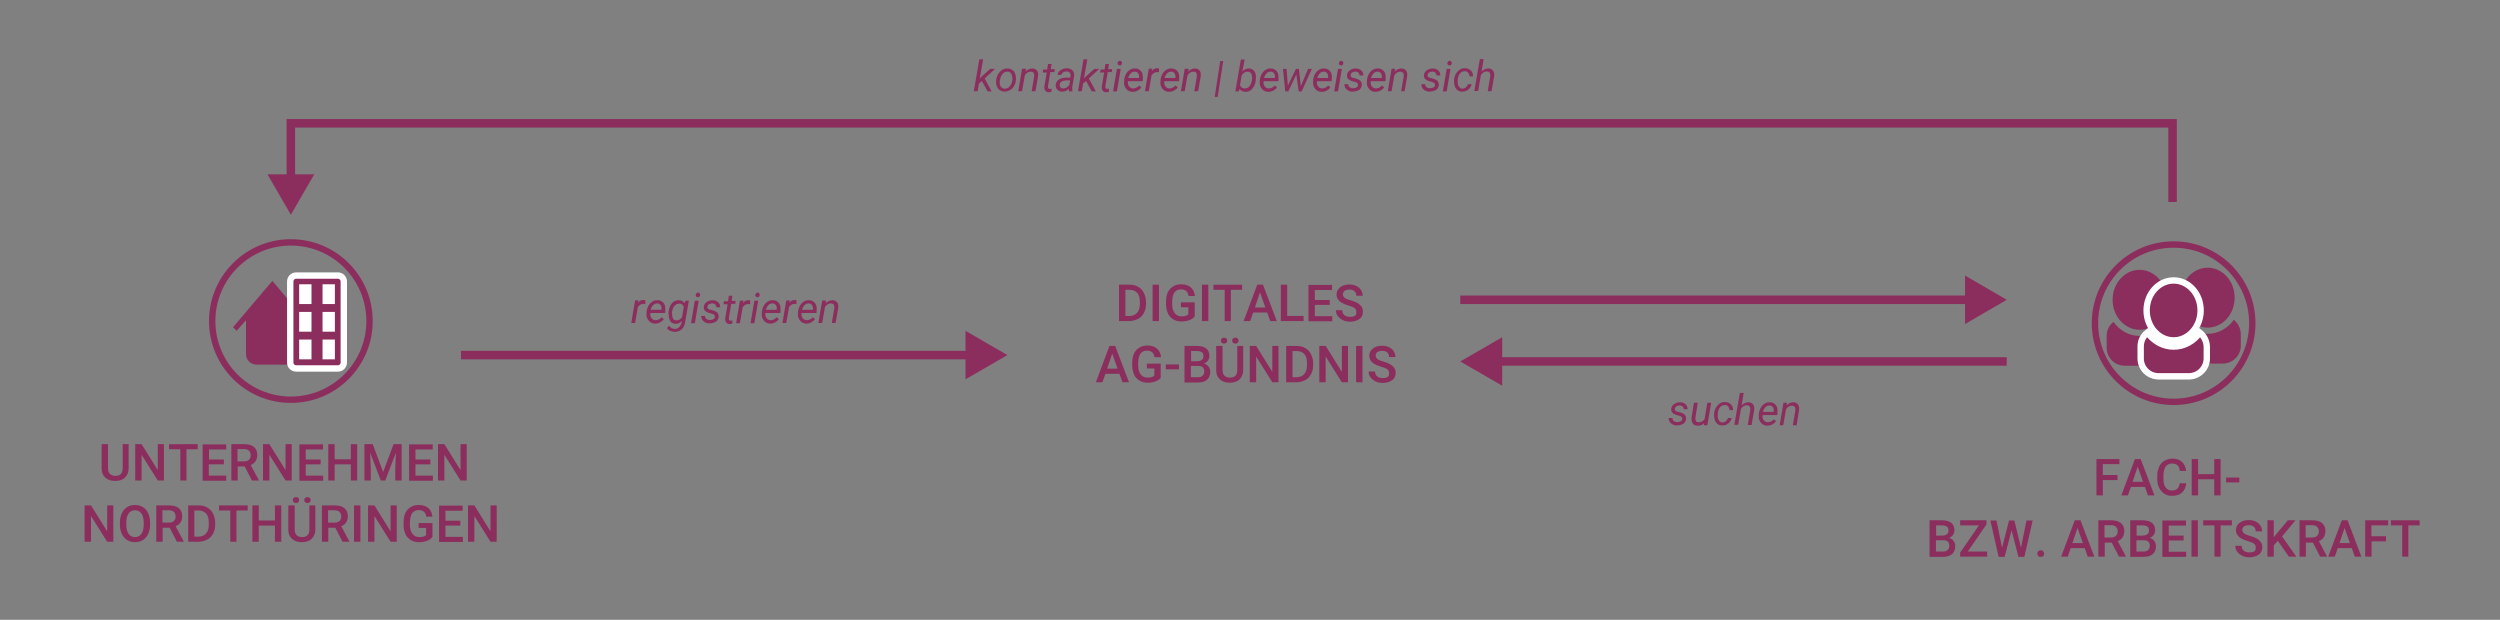 <?xml version="1.0" encoding="utf-8"?>
<!-- Generator: Adobe Illustrator 23.0.6, SVG Export Plug-In . SVG Version: 6.00 Build 0)  -->
<svg version="1.1" xmlns="http://www.w3.org/2000/svg" xmlns:xlink="http://www.w3.org/1999/xlink" x="0px" y="0px"
	 viewBox="0 0 1175.8 291.5" style="enable-background:new 0 0 1175.8 291.5;" xml:space="preserve">
<rect x="0" y="0" width="1175.8" height="291.5" fill="#808080" stroke="none"/>
<style type="text/css">
	.st0{fill:#8B2E5D;}
	.st1{fill:none;stroke:#8B2E5D;stroke-width:3;stroke-miterlimit:10;}
	.st2{clip-path:url(#SVGID_2_);}
	.st3{clip-path:url(#SVGID_4_);fill:#8B2E5D;}
	.st4{clip-path:url(#SVGID_6_);}
	.st5{clip-path:url(#SVGID_8_);fill:#8B2E5D;}
	.st6{clip-path:url(#SVGID_10_);}
	.st7{clip-path:url(#SVGID_12_);fill:#8B2E5D;stroke:#FFFFFF;stroke-width:8;stroke-miterlimit:10;}
	.st8{clip-path:url(#SVGID_16_);}
	.st9{clip-path:url(#SVGID_18_);fill:#8B2E5D;}
	.st10{fill:#8B2E5D;stroke:#FFFFFF;stroke-width:3;stroke-miterlimit:10;}
	.st11{fill:#FFFFFF;}
	.st12{fill:none;stroke:#8B2E5D;stroke-width:4;stroke-miterlimit:10;}
</style>
<g id="Ebene_1">
	<g>
		<path class="st0" d="M60.5,208.9v11.4c0,1.8-0.6,3.2-1.7,4.3s-2.7,1.6-4.6,1.6c-2,0-3.5-0.5-4.7-1.6s-1.7-2.5-1.7-4.3v-11.4h3
			v11.4c0,1.1,0.3,2,0.9,2.6s1.4,0.9,2.6,0.9c2.3,0,3.4-1.2,3.4-3.6v-11.3H60.5z"/>
		<path class="st0" d="M77.2,226h-3l-7.6-12.1V226h-3v-17.1h3l7.6,12.2v-12.2h2.9V226z"/>
		<path class="st0" d="M93,211.3h-5.3V226h-2.9v-14.7h-5.3v-2.4H93V211.3z"/>
		<path class="st0" d="M105.2,218.4h-7v5.3h8.2v2.4H95.3v-17.1h11.1v2.4h-8.1v4.7h7V218.4z"/>
		<path class="st0" d="M115.1,219.4h-3.3v6.6h-3v-17.1h6c2,0,3.5,0.4,4.6,1.3s1.6,2.2,1.6,3.8c0,1.1-0.3,2.1-0.8,2.9
			s-1.3,1.4-2.3,1.8l3.8,7.1v0.2h-3.2L115.1,219.4z M111.8,217h3c1,0,1.8-0.3,2.3-0.8s0.8-1.2,0.8-2.1c0-0.9-0.3-1.6-0.8-2.1
			s-1.3-0.8-2.3-0.8h-3.1V217z"/>
		<path class="st0" d="M137.3,226h-3l-7.6-12.1V226h-3v-17.1h3l7.6,12.2v-12.2h2.9V226z"/>
		<path class="st0" d="M150.8,218.4h-7v5.3h8.2v2.4h-11.2v-17.1h11.1v2.4h-8.1v4.7h7V218.4z"/>
		<path class="st0" d="M168,226h-3v-7.6h-7.6v7.6h-3v-17.1h3v7.1h7.6v-7.1h3V226z"/>
		<path class="st0" d="M175.3,208.9l4.9,13.1l4.9-13.1h3.8V226h-3v-5.6l0.3-7.5l-5,13.1h-2.1l-5-13.1l0.3,7.5v5.6h-3v-17.1H175.3z"
			/>
		<path class="st0" d="M202.4,218.4h-7v5.3h8.2v2.4h-11.2v-17.1h11.1v2.4h-8.1v4.7h7V218.4z"/>
		<path class="st0" d="M219.6,226h-3l-7.6-12.1V226h-3v-17.1h3l7.6,12.2v-12.2h2.9V226z"/>
		<path class="st0" d="M53.4,254.8h-3l-7.6-12.1v12.1h-3v-17.1h3l7.6,12.2v-12.2h2.9V254.8z"/>
		<path class="st0" d="M70.6,246.7c0,1.7-0.3,3.1-0.9,4.4s-1.4,2.2-2.5,2.9s-2.3,1-3.7,1c-1.4,0-2.6-0.3-3.7-1s-1.9-1.6-2.5-2.9
			s-0.9-2.7-0.9-4.3v-1c0-1.7,0.3-3.1,0.9-4.4s1.4-2.2,2.5-2.9s2.3-1,3.7-1c1.4,0,2.6,0.3,3.7,1s1.9,1.6,2.5,2.9s0.9,2.7,0.9,4.4
			V246.7z M67.6,245.8c0-1.9-0.4-3.3-1.1-4.3s-1.7-1.5-3-1.5c-1.3,0-2.3,0.5-3,1.5s-1.1,2.4-1.1,4.3v1c0,1.9,0.4,3.3,1.1,4.3
			s1.7,1.5,3,1.5c1.3,0,2.3-0.5,3-1.5s1.1-2.5,1.1-4.4V245.8z"/>
		<path class="st0" d="M79.8,248.2h-3.3v6.6h-3v-17.1h6c2,0,3.5,0.4,4.6,1.3s1.6,2.2,1.6,3.8c0,1.1-0.3,2.1-0.8,2.9
			s-1.3,1.4-2.3,1.8l3.8,7.1v0.2h-3.2L79.8,248.2z M76.5,245.8h3c1,0,1.8-0.3,2.3-0.8s0.8-1.2,0.8-2.1c0-0.9-0.3-1.6-0.8-2.1
			s-1.3-0.8-2.3-0.8h-3.1V245.8z"/>
		<path class="st0" d="M88.5,254.8v-17.1h5c1.5,0,2.8,0.3,4,1s2.1,1.6,2.7,2.9s1,2.6,1,4.2v0.9c0,1.6-0.3,3-1,4.3s-1.6,2.2-2.8,2.8
			s-2.6,1-4.1,1H88.5z M91.4,240.1v12.3h1.9c1.6,0,2.7-0.5,3.6-1.5s1.3-2.4,1.3-4.2v-0.9c0-1.9-0.4-3.3-1.2-4.2s-2-1.5-3.5-1.5H91.4
			z"/>
		<path class="st0" d="M116.5,240.1h-5.3v14.7h-2.9v-14.7H103v-2.4h13.5V240.1z"/>
		<path class="st0" d="M132.3,254.8h-3v-7.6h-7.6v7.6h-3v-17.1h3v7.1h7.6v-7.1h3V254.8z"/>
		<path class="st0" d="M148.3,237.7v11.4c0,1.8-0.6,3.2-1.7,4.3s-2.7,1.6-4.6,1.6c-2,0-3.5-0.5-4.7-1.6s-1.7-2.5-1.7-4.3v-11.4h3
			v11.4c0,1.1,0.3,2,0.9,2.6s1.4,0.9,2.6,0.9c2.3,0,3.4-1.2,3.4-3.6v-11.3H148.3z M137.7,235.2c0-0.4,0.1-0.7,0.4-1s0.6-0.4,1.1-0.4
			s0.8,0.1,1.1,0.4s0.4,0.6,0.4,1s-0.1,0.7-0.4,1s-0.6,0.4-1.1,0.4s-0.8-0.1-1.1-0.4S137.7,235.5,137.7,235.2z M143.1,235.2
			c0-0.4,0.1-0.7,0.4-1s0.6-0.4,1.1-0.4s0.8,0.1,1.1,0.4s0.4,0.6,0.4,1s-0.1,0.7-0.4,1s-0.6,0.4-1.1,0.4s-0.8-0.1-1.1-0.4
			S143.1,235.6,143.1,235.2z"/>
		<path class="st0" d="M157.7,248.2h-3.3v6.6h-3v-17.1h6c2,0,3.5,0.4,4.6,1.3s1.6,2.2,1.6,3.8c0,1.1-0.3,2.1-0.8,2.9
			s-1.3,1.4-2.3,1.8l3.8,7.1v0.2h-3.2L157.7,248.2z M154.4,245.8h3c1,0,1.8-0.3,2.3-0.8s0.8-1.2,0.8-2.1c0-0.9-0.3-1.6-0.8-2.1
			s-1.3-0.8-2.3-0.8h-3.1V245.8z"/>
		<path class="st0" d="M169.5,254.8h-3v-17.1h3V254.8z"/>
		<path class="st0" d="M186.7,254.8h-3l-7.6-12.1v12.1h-3v-17.1h3l7.6,12.2v-12.2h2.9V254.8z"/>
		<path class="st0" d="M203.3,252.6c-0.6,0.8-1.5,1.4-2.6,1.8s-2.3,0.6-3.7,0.6c-1.4,0-2.7-0.3-3.8-1s-2-1.6-2.5-2.8
			s-0.9-2.6-0.9-4.2v-1.3c0-2.6,0.6-4.6,1.9-6s3-2.2,5.2-2.2c1.9,0,3.4,0.5,4.5,1.4s1.8,2.3,2,4.1h-2.9c-0.3-2.1-1.5-3.1-3.6-3.1
			c-1.3,0-2.3,0.5-3,1.4s-1,2.4-1.1,4.2v1.3c0,1.8,0.4,3.3,1.2,4.3c0.8,1,1.9,1.5,3.2,1.5c1.5,0,2.6-0.3,3.2-1v-3.3h-3.5V246h6.5
			V252.6z"/>
		<path class="st0" d="M216.5,247.2h-7v5.3h8.2v2.4h-11.2v-17.1h11.1v2.4h-8.1v4.7h7V247.2z"/>
		<path class="st0" d="M233.7,254.8h-3l-7.6-12.1v12.1h-3v-17.1h3l7.6,12.2v-12.2h2.9V254.8z"/>
	</g>
	<g>
		<g>
			<circle class="st1" cx="1022.3" cy="152" r="37"/>
		</g>
		<g>
			<defs>
				<path id="SVGID_1_" d="M1018.6,151.4c-2.8,4-7.3,6.6-12.3,6.6s-9.4-2.6-12.3-6.6c-2,1.5-3.2,3.9-3.2,6.6v5.6
					c0,4.7,3.8,8.4,8.5,8.4h14.1c4.7,0,8.5-3.8,8.5-8.4v-5.6C1021.8,155.3,1020.5,152.9,1018.6,151.4z M1006.3,155.1
					c7,0,12.7-6.3,12.7-14.1s-5.7-14.1-12.7-14.1s-12.7,6.3-12.7,14.1S999.3,155.1,1006.3,155.1z"/>
			</defs>
			<clipPath id="SVGID_2_">
				<use xlink:href="#SVGID_1_"  style="overflow:visible;"/>
			</clipPath>
			<g class="st2">
				<defs>
					<rect id="SVGID_3_" x="283.8" y="-1630" width="1442" height="5682"/>
				</defs>
				<clipPath id="SVGID_4_">
					<use xlink:href="#SVGID_3_"  style="overflow:visible;"/>
				</clipPath>
				<rect x="985.8" y="122" class="st3" width="41" height="55"/>
			</g>
		</g>
		<g>
			<defs>
				<path id="SVGID_5_" d="M1050.6,150.4c-2.8,4-7.3,6.6-12.3,6.6s-9.4-2.6-12.3-6.6c-2,1.5-3.2,3.9-3.2,6.6v5.6
					c0,4.7,3.8,8.4,8.5,8.4h14.1c4.7,0,8.5-3.8,8.5-8.4v-5.6C1053.8,154.3,1052.5,151.9,1050.6,150.4z M1038.3,154.1
					c7,0,12.7-6.3,12.7-14.1s-5.7-14.1-12.7-14.1c-7,0-12.7,6.3-12.7,14.1S1031.3,154.1,1038.3,154.1z"/>
			</defs>
			<clipPath id="SVGID_6_">
				<use xlink:href="#SVGID_5_"  style="overflow:visible;"/>
			</clipPath>
			<g class="st4">
				<defs>
					<rect id="SVGID_7_" x="315.8" y="-1631" width="1442" height="5682"/>
				</defs>
				<clipPath id="SVGID_8_">
					<use xlink:href="#SVGID_7_"  style="overflow:visible;"/>
				</clipPath>
				<rect x="1017.8" y="121" class="st5" width="41" height="55"/>
			</g>
		</g>
		<g>
			<defs>
				<path id="SVGID_9_" d="M1034.6,156.4c-2.8,4-7.3,6.6-12.3,6.6c-5,0-9.4-2.6-12.3-6.6c-2,1.5-3.2,3.9-3.2,6.6v5.6
					c0,4.7,3.8,8.4,8.5,8.4h14.1c4.7,0,8.5-3.8,8.5-8.4v-5.6C1037.8,160.3,1036.5,157.9,1034.6,156.4z M1022.3,160.1
					c7,0,12.7-6.3,12.7-14.1s-5.7-14.1-12.7-14.1s-12.7,6.3-12.7,14.1S1015.3,160.1,1022.3,160.1z"/>
			</defs>
			<clipPath id="SVGID_10_">
				<use xlink:href="#SVGID_9_"  style="overflow:visible;"/>
			</clipPath>
			<g class="st6">
				<defs>
					<rect id="SVGID_11_" x="299.8" y="-1625" width="1442" height="5682"/>
				</defs>
				<clipPath id="SVGID_12_">
					<use xlink:href="#SVGID_11_"  style="overflow:visible;"/>
				</clipPath>
				<rect x="1001.8" y="127" class="st7" width="41" height="55"/>
				<use xlink:href="#SVGID_11_"  style="overflow:visible;fill:none;stroke:#FFFFFF;stroke-miterlimit:10;"/>
			</g>
			
				<use xlink:href="#SVGID_9_"  style="overflow:visible;fill-rule:evenodd;clip-rule:evenodd;fill:none;stroke:#FFFFFF;stroke-width:3;stroke-miterlimit:10;"/>
		</g>
	</g>
	<g>
		<path class="st0" d="M995.9,225.8H989v7.2h-3v-17.1h10.8v2.4H989v5.1h6.9V225.8z"/>
		<path class="st0" d="M1008.8,229h-6.6l-1.4,4h-3.1l6.4-17.1h2.7l6.5,17.1h-3.1L1008.8,229z M1003,226.6h4.9l-2.5-7.1L1003,226.6z"
			/>
		<path class="st0" d="M1028.2,227.4c-0.2,1.8-0.8,3.2-2,4.3s-2.7,1.5-4.7,1.5c-1.4,0-2.6-0.3-3.6-1s-1.8-1.6-2.4-2.7
			s-0.9-2.6-0.9-4.1v-1.6c0-1.6,0.3-3,0.9-4.3s1.4-2.2,2.5-2.8s2.3-1,3.7-1c1.9,0,3.4,0.5,4.5,1.5s1.8,2.5,2,4.3h-3
			c-0.1-1.2-0.5-2.1-1.1-2.7c-0.6-0.5-1.4-0.8-2.5-0.8c-1.3,0-2.3,0.5-3,1.4s-1,2.3-1.1,4.1v1.5c0,1.8,0.3,3.3,1,4.2
			s1.6,1.5,2.9,1.5c1.2,0,2-0.3,2.6-0.8c0.6-0.5,1-1.4,1.1-2.6H1028.2z"/>
		<path class="st0" d="M1044.4,233h-3v-7.6h-7.6v7.6h-3v-17.1h3v7.1h7.6v-7.1h3V233z"/>
		<path class="st0" d="M1053.2,226.9h-6.2v-2.3h6.2V226.9z"/>
		<path class="st0" d="M907.5,261.8v-17.1h5.8c1.9,0,3.4,0.4,4.4,1.2s1.5,1.9,1.5,3.5c0,0.8-0.2,1.5-0.6,2.1s-1,1.1-1.9,1.5
			c0.9,0.3,1.6,0.7,2.1,1.4s0.8,1.5,0.8,2.5c0,1.6-0.5,2.8-1.5,3.7s-2.5,1.3-4.4,1.3H907.5z M910.5,251.9h2.9c0.9,0,1.6-0.2,2.2-0.6
			s0.8-1,0.8-1.8c0-0.8-0.2-1.5-0.7-1.8s-1.2-0.6-2.2-0.6h-2.9V251.9z M910.5,254.1v5.3h3.3c0.9,0,1.7-0.2,2.2-0.7s0.8-1.1,0.8-1.9
			c0-1.8-0.9-2.7-2.7-2.7H910.5z"/>
		<path class="st0" d="M925.5,259.4h9.1v2.4h-12.7v-1.9l8.8-12.8h-8.8v-2.4h12.4v1.9L925.5,259.4z"/>
		<path class="st0" d="M950.5,257.6l2.6-12.8h2.9l-3.9,17.1h-2.8l-3.2-12.5l-3.3,12.5h-2.8l-3.9-17.1h2.9l2.6,12.8l3.3-12.8h2.5
			L950.5,257.6z"/>
		<path class="st0" d="M959.8,258.8c0.5,0,0.9,0.2,1.2,0.5s0.4,0.7,0.4,1.1c0,0.4-0.1,0.8-0.4,1.1s-0.7,0.4-1.2,0.4
			c-0.5,0-0.9-0.1-1.2-0.4s-0.4-0.7-0.4-1.1s0.1-0.8,0.4-1.1S959.2,258.8,959.8,258.8z"/>
		<path class="st0" d="M980.5,257.8h-6.6l-1.4,4h-3.1l6.4-17.1h2.7l6.5,17.1h-3.1L980.5,257.8z M974.7,255.4h4.9l-2.5-7.1
			L974.7,255.4z"/>
		<path class="st0" d="M993.2,255.2h-3.3v6.6h-3v-17.1h6c2,0,3.5,0.4,4.6,1.3s1.6,2.2,1.6,3.8c0,1.1-0.3,2.1-0.8,2.9
			s-1.3,1.4-2.3,1.8l3.8,7.1v0.2h-3.2L993.2,255.2z M989.9,252.8h3c1,0,1.8-0.3,2.3-0.8s0.8-1.2,0.8-2.1c0-0.9-0.3-1.6-0.8-2.1
			s-1.3-0.8-2.3-0.8h-3.1V252.8z"/>
		<path class="st0" d="M1001.9,261.8v-17.1h5.8c1.9,0,3.4,0.4,4.4,1.2s1.5,1.9,1.5,3.5c0,0.8-0.2,1.5-0.6,2.1s-1,1.1-1.9,1.5
			c0.9,0.3,1.6,0.7,2.1,1.4s0.8,1.5,0.8,2.5c0,1.6-0.5,2.8-1.5,3.7s-2.5,1.3-4.4,1.3H1001.9z M1004.8,251.9h2.9
			c0.9,0,1.6-0.2,2.2-0.6s0.8-1,0.8-1.8c0-0.8-0.2-1.5-0.7-1.8s-1.2-0.6-2.2-0.6h-2.9V251.9z M1004.8,254.1v5.3h3.3
			c0.9,0,1.7-0.2,2.2-0.7s0.8-1.1,0.8-1.9c0-1.8-0.9-2.7-2.7-2.7H1004.8z"/>
		<path class="st0" d="M1027,254.2h-7v5.3h8.2v2.4H1017v-17.1h11.1v2.4h-8.1v4.7h7V254.2z"/>
		<path class="st0" d="M1033.7,261.8h-3v-17.1h3V261.8z"/>
		<path class="st0" d="M1049.7,247.1h-5.3v14.7h-2.9v-14.7h-5.3v-2.4h13.5V247.1z"/>
		<path class="st0" d="M1060.9,257.4c0-0.8-0.3-1.3-0.8-1.7s-1.5-0.8-2.9-1.2s-2.5-0.9-3.3-1.4c-1.6-1-2.3-2.3-2.3-3.8
			c0-1.4,0.6-2.5,1.7-3.4s2.6-1.3,4.4-1.3c1.2,0,2.2,0.2,3.2,0.7s1.7,1.1,2.2,1.9s0.8,1.7,0.8,2.7h-3c0-0.9-0.3-1.6-0.8-2.1
			s-1.4-0.8-2.4-0.8c-1,0-1.7,0.2-2.3,0.6s-0.8,1-0.8,1.7c0,0.6,0.3,1.1,0.9,1.6s1.5,0.8,2.9,1.2s2.4,0.8,3.2,1.3s1.4,1.1,1.8,1.7
			s0.6,1.4,0.6,2.3c0,1.4-0.5,2.6-1.6,3.4s-2.6,1.3-4.4,1.3c-1.2,0-2.4-0.2-3.4-0.7s-1.8-1.1-2.4-1.9s-0.9-1.7-0.9-2.8h3
			c0,1,0.3,1.7,1,2.3s1.6,0.8,2.8,0.8c1,0,1.8-0.2,2.3-0.6S1060.9,258.1,1060.9,257.4z"/>
		<path class="st0" d="M1071.3,254.4l-1.9,2.1v5.3h-3v-17.1h3v8l1.6-2l5-6h3.6l-6.3,7.6l6.7,9.5h-3.5L1071.3,254.4z"/>
		<path class="st0" d="M1087.8,255.2h-3.3v6.6h-3v-17.1h6c2,0,3.5,0.4,4.6,1.3s1.6,2.2,1.6,3.8c0,1.1-0.3,2.1-0.8,2.9
			s-1.3,1.4-2.3,1.8l3.8,7.1v0.2h-3.2L1087.8,255.2z M1084.5,252.8h3c1,0,1.8-0.3,2.3-0.8s0.8-1.2,0.8-2.1c0-0.9-0.3-1.6-0.8-2.1
			s-1.3-0.8-2.3-0.8h-3.1V252.8z"/>
		<path class="st0" d="M1106.1,257.8h-6.6l-1.4,4h-3.1l6.4-17.1h2.7l6.5,17.1h-3.1L1106.1,257.8z M1100.3,255.4h4.9l-2.5-7.1
			L1100.3,255.4z"/>
		<path class="st0" d="M1122.3,254.6h-6.9v7.2h-3v-17.1h10.8v2.4h-7.9v5.1h6.9V254.6z"/>
		<path class="st0" d="M1138,247.1h-5.3v14.7h-2.9v-14.7h-5.3v-2.4h13.5V247.1z"/>
	</g>
	<g>
		<path class="st0" d="M526.3,151v-17.1h5c1.5,0,2.8,0.3,4,1s2.1,1.6,2.7,2.9s1,2.6,1,4.2v0.9c0,1.6-0.3,3-1,4.3s-1.6,2.2-2.8,2.8
			s-2.6,1-4.1,1H526.3z M529.3,136.3v12.3h1.9c1.6,0,2.7-0.5,3.6-1.5s1.3-2.4,1.3-4.2V142c0-1.9-0.4-3.3-1.2-4.2s-2-1.5-3.5-1.5
			H529.3z"/>
		<path class="st0" d="M545.1,151h-3v-17.1h3V151z"/>
		<path class="st0" d="M561.9,148.8c-0.6,0.8-1.5,1.4-2.6,1.8s-2.3,0.6-3.7,0.6c-1.4,0-2.7-0.3-3.8-1s-2-1.6-2.5-2.8
			s-0.9-2.6-0.9-4.2v-1.3c0-2.6,0.6-4.6,1.9-6s3-2.2,5.2-2.2c1.9,0,3.4,0.5,4.5,1.4s1.8,2.3,2,4.1H559c-0.3-2.1-1.5-3.1-3.6-3.1
			c-1.3,0-2.3,0.5-3,1.4s-1,2.4-1.1,4.2v1.3c0,1.8,0.4,3.3,1.2,4.3c0.8,1,1.9,1.5,3.2,1.5c1.5,0,2.6-0.3,3.2-1v-3.3h-3.5v-2.3h6.5
			V148.8z"/>
		<path class="st0" d="M568.3,151h-3v-17.1h3V151z"/>
		<path class="st0" d="M584.2,136.3h-5.3V151H576v-14.7h-5.3v-2.4h13.5V136.3z"/>
		<path class="st0" d="M596,147h-6.6l-1.4,4h-3.1l6.4-17.1h2.7l6.5,17.1h-3.1L596,147z M590.2,144.6h4.9l-2.5-7.1L590.2,144.6z"/>
		<path class="st0" d="M605.4,148.6h7.7v2.4h-10.7v-17.1h3V148.6z"/>
		<path class="st0" d="M625.4,143.4h-7v5.3h8.2v2.4h-11.2v-17.1h11.1v2.4h-8.1v4.7h7V143.4z"/>
		<path class="st0" d="M637.9,146.6c0-0.8-0.3-1.3-0.8-1.7s-1.5-0.8-2.9-1.2s-2.5-0.9-3.3-1.4c-1.6-1-2.3-2.3-2.3-3.8
			c0-1.4,0.6-2.5,1.7-3.4s2.6-1.3,4.4-1.3c1.2,0,2.2,0.2,3.2,0.7s1.7,1.1,2.2,1.9s0.8,1.7,0.8,2.7h-3c0-0.9-0.3-1.6-0.8-2.1
			s-1.4-0.8-2.4-0.8c-1,0-1.7,0.2-2.3,0.6s-0.8,1-0.8,1.7c0,0.6,0.3,1.1,0.9,1.6s1.5,0.8,2.9,1.2s2.4,0.8,3.2,1.3s1.4,1.1,1.8,1.7
			s0.6,1.4,0.6,2.3c0,1.4-0.5,2.6-1.6,3.4s-2.6,1.3-4.4,1.3c-1.2,0-2.4-0.2-3.4-0.7s-1.8-1.1-2.4-1.9s-0.9-1.7-0.9-2.8h3
			c0,1,0.3,1.7,1,2.3s1.6,0.8,2.8,0.8c1,0,1.8-0.2,2.3-0.6S637.9,147.3,637.9,146.6z"/>
		<path class="st0" d="M526.5,175.8h-6.6l-1.4,4h-3.1l6.4-17.1h2.7l6.5,17.1h-3.1L526.5,175.8z M520.7,173.4h4.9l-2.5-7.1
			L520.7,173.4z"/>
		<path class="st0" d="M546,177.6c-0.6,0.8-1.5,1.4-2.6,1.8s-2.3,0.6-3.7,0.6c-1.4,0-2.7-0.3-3.8-1s-2-1.6-2.5-2.8s-0.9-2.6-0.9-4.2
			v-1.3c0-2.6,0.6-4.6,1.9-6s3-2.2,5.2-2.2c1.9,0,3.4,0.5,4.5,1.4s1.8,2.3,2,4.1H543c-0.3-2.1-1.5-3.1-3.6-3.1c-1.3,0-2.3,0.5-3,1.4
			s-1,2.4-1.1,4.2v1.3c0,1.8,0.4,3.3,1.2,4.3c0.8,1,1.9,1.5,3.2,1.5c1.5,0,2.6-0.3,3.2-1v-3.3h-3.5V171h6.5V177.6z"/>
		<path class="st0" d="M554.5,173.7h-6.2v-2.3h6.2V173.7z"/>
		<path class="st0" d="M557.1,179.8v-17.1h5.8c1.9,0,3.4,0.4,4.4,1.2s1.5,1.9,1.5,3.5c0,0.8-0.2,1.5-0.6,2.1s-1,1.1-1.9,1.5
			c0.9,0.3,1.6,0.7,2.1,1.4s0.8,1.5,0.8,2.5c0,1.6-0.5,2.8-1.5,3.7s-2.5,1.3-4.4,1.3H557.1z M560.1,169.9h2.9c0.9,0,1.6-0.2,2.2-0.6
			s0.8-1,0.8-1.8c0-0.8-0.2-1.5-0.7-1.8s-1.2-0.6-2.2-0.6h-2.9V169.9z M560.1,172.1v5.3h3.3c0.9,0,1.7-0.2,2.2-0.7s0.8-1.1,0.8-1.9
			c0-1.8-0.9-2.7-2.7-2.7H560.1z"/>
		<path class="st0" d="M584.7,162.7v11.4c0,1.8-0.6,3.2-1.7,4.3s-2.7,1.6-4.6,1.6c-2,0-3.5-0.5-4.7-1.6s-1.7-2.5-1.7-4.3v-11.4h3
			v11.4c0,1.1,0.3,2,0.9,2.6s1.4,0.9,2.6,0.9c2.3,0,3.4-1.2,3.4-3.6v-11.3H584.7z M574.2,160.2c0-0.4,0.1-0.7,0.4-1s0.6-0.4,1.1-0.4
			s0.8,0.1,1.1,0.4s0.4,0.6,0.4,1s-0.1,0.7-0.4,1s-0.6,0.4-1.1,0.4s-0.8-0.1-1.1-0.4S574.2,160.5,574.2,160.2z M579.5,160.2
			c0-0.4,0.1-0.7,0.4-1s0.6-0.4,1.1-0.4s0.8,0.1,1.1,0.4s0.4,0.6,0.4,1s-0.1,0.7-0.4,1s-0.6,0.4-1.1,0.4s-0.8-0.1-1.1-0.4
			S579.5,160.6,579.5,160.2z"/>
		<path class="st0" d="M601.4,179.8h-3l-7.6-12.1v12.1h-3v-17.1h3l7.6,12.2v-12.2h2.9V179.8z"/>
		<path class="st0" d="M604.9,179.8v-17.1h5c1.5,0,2.8,0.3,4,1s2.1,1.6,2.7,2.9s1,2.6,1,4.2v0.9c0,1.6-0.3,3-1,4.3s-1.6,2.2-2.8,2.8
			s-2.6,1-4.1,1H604.9z M607.9,165.1v12.3h1.9c1.6,0,2.7-0.5,3.6-1.5s1.3-2.4,1.3-4.2v-0.9c0-1.9-0.4-3.3-1.2-4.2s-2-1.5-3.5-1.5
			H607.9z"/>
		<path class="st0" d="M634.1,179.8h-3l-7.6-12.1v12.1h-3v-17.1h3l7.6,12.2v-12.2h2.9V179.8z"/>
		<path class="st0" d="M640.8,179.8h-3v-17.1h3V179.8z"/>
		<path class="st0" d="M653.3,175.4c0-0.8-0.3-1.3-0.8-1.7s-1.5-0.8-2.9-1.2s-2.5-0.9-3.3-1.4c-1.6-1-2.3-2.3-2.3-3.8
			c0-1.4,0.6-2.5,1.7-3.4s2.6-1.3,4.4-1.3c1.2,0,2.2,0.2,3.2,0.7s1.7,1.1,2.2,1.9s0.8,1.7,0.8,2.7h-3c0-0.9-0.3-1.6-0.8-2.1
			s-1.4-0.8-2.4-0.8c-1,0-1.7,0.2-2.3,0.6s-0.8,1-0.8,1.7c0,0.6,0.3,1.1,0.9,1.6s1.5,0.8,2.9,1.2s2.4,0.8,3.2,1.3s1.4,1.1,1.8,1.7
			s0.6,1.4,0.6,2.3c0,1.4-0.5,2.6-1.6,3.4s-2.6,1.3-4.4,1.3c-1.2,0-2.4-0.2-3.4-0.7s-1.8-1.1-2.4-1.9s-0.9-1.7-0.9-2.8h3
			c0,1,0.3,1.7,1,2.3s1.6,0.8,2.8,0.8c1,0,1.8-0.2,2.3-0.6S653.3,176.1,653.3,175.4z"/>
	</g>
	<g>
		<path class="st0" d="M791.2,197.1c0.1-0.7-0.3-1.2-1.2-1.5l-1.8-0.5c-1.5-0.5-2.3-1.4-2.2-2.7c0-0.9,0.5-1.7,1.3-2.3
			s1.8-0.9,2.8-0.9c1.1,0,1.9,0.3,2.6,0.9s1,1.4,1,2.4l-1.8,0c0-0.5-0.2-1-0.5-1.3s-0.8-0.5-1.4-0.5c-0.6,0-1.1,0.1-1.6,0.4
			c-0.4,0.3-0.6,0.7-0.7,1.2c-0.1,0.6,0.3,1.1,1.1,1.3l0.9,0.2c1.2,0.3,2.1,0.7,2.6,1.2s0.7,1.1,0.7,1.9c0,0.7-0.3,1.2-0.6,1.7
			s-0.9,0.9-1.6,1.1s-1.3,0.4-2.1,0.4c-1.1,0-2-0.3-2.8-1s-1.1-1.5-1.1-2.5l1.8,0c0,0.6,0.2,1.1,0.6,1.4s0.9,0.5,1.6,0.5
			c0.6,0,1.2-0.1,1.7-0.4S791.1,197.6,791.2,197.1z"/>
		<path class="st0" d="M801.5,199c-0.8,0.9-1.9,1.3-3.2,1.2c-1,0-1.8-0.4-2.2-1.1s-0.7-1.6-0.5-2.9l1.1-6.8h1.8l-1.1,6.9
			c0,0.3,0,0.6,0,0.8c0,0.5,0.2,0.8,0.4,1.1s0.6,0.4,1,0.4c1.3,0,2.2-0.5,2.9-1.5l1.3-7.7h1.8l-1.8,10.6h-1.7L801.5,199z"/>
		<path class="st0" d="M810,198.7c0.6,0,1.2-0.2,1.7-0.6s0.8-0.9,1-1.5l1.7,0c-0.1,0.7-0.4,1.3-0.8,1.8s-1,1-1.6,1.3s-1.3,0.4-2,0.4
			c-0.9,0-1.6-0.2-2.2-0.7s-1.1-1.1-1.3-1.9s-0.4-1.7-0.3-2.7l0-0.5c0.1-1,0.4-1.9,0.9-2.7s1.1-1.4,1.8-1.9s1.6-0.7,2.5-0.6
			c1.1,0,2,0.4,2.7,1.1s1,1.6,1,2.7l-1.7,0c0-0.7-0.2-1.2-0.6-1.7s-0.9-0.7-1.5-0.7c-0.9,0-1.7,0.3-2.3,1s-1,1.7-1.1,2.9l0,0.3
			c0,0.4,0,0.8,0,1.3c0,0.8,0.3,1.4,0.6,1.8S809.4,198.7,810,198.7z"/>
		<path class="st0" d="M819.1,190.7c0.9-1,2-1.5,3.2-1.5c1,0,1.7,0.4,2.2,1s0.7,1.6,0.5,2.8l-1.2,6.9h-1.8l1.2-7c0-0.3,0-0.6,0-0.9
			c-0.1-0.9-0.6-1.4-1.6-1.4c-1.1,0-2,0.5-2.8,1.7l-1.3,7.5h-1.8l2.6-15h1.8L819.1,190.7z"/>
		<path class="st0" d="M831.2,200.2c-1.3,0-2.3-0.5-3.1-1.5s-1.1-2.2-0.9-3.6l0-0.4c0.1-1,0.4-2,0.9-2.9s1.1-1.5,1.9-2
			s1.5-0.6,2.4-0.6c1.1,0,1.9,0.4,2.6,1.1s1,1.6,1,2.8c0,0.4,0,0.8,0,1.3l-0.1,0.8h-6.9c-0.1,1,0,1.8,0.5,2.4s1.1,1,1.9,1
			c1,0,2-0.4,2.9-1.4l1,0.9c-0.4,0.6-1,1.1-1.7,1.5S832,200.2,831.2,200.2z M832.3,190.7c-0.7,0-1.4,0.2-1.9,0.7s-1,1.3-1.3,2.3
			l5.1,0l0-0.2c0.1-0.8,0-1.5-0.4-2S833,190.7,832.3,190.7z"/>
		<path class="st0" d="M840.5,189.4l-0.3,1.3c1-1,2-1.5,3.2-1.5c1,0,1.7,0.4,2.2,1s0.7,1.6,0.5,2.8L845,200h-1.8l1.2-6.9
			c0-0.3,0-0.6,0-0.9c-0.1-0.9-0.6-1.4-1.6-1.4c-1.1,0-2,0.5-2.8,1.7l-1.3,7.5H837l1.8-10.6L840.5,189.4z"/>
	</g>
	<g>
		<path class="st0" d="M461.8,38.1l-1.4,1.2l-0.6,3.6H458l2.6-15h1.8l-1.6,9l1.1-1.1l3.8-3.4h2.3l-4.9,4.5l3.3,6.1h-1.9L461.8,38.1z
			"/>
		<path class="st0" d="M473.8,32.2c0.9,0,1.6,0.3,2.3,0.7s1.1,1.1,1.4,1.9s0.4,1.7,0.3,2.7l0,0.2c-0.1,1-0.4,2-0.9,2.8
			s-1.1,1.5-1.9,1.9s-1.6,0.7-2.5,0.7c-0.9,0-1.6-0.3-2.3-0.7s-1.1-1.1-1.4-1.9s-0.4-1.7-0.3-2.7c0.1-1.1,0.4-2.1,0.9-2.9
			s1.1-1.5,1.9-2S472.9,32.2,473.8,32.2z M470.2,37.9c0,0.4,0,0.8,0,1.3c0.1,0.8,0.3,1.4,0.7,1.8s0.9,0.7,1.6,0.7
			c0.6,0,1.1-0.1,1.6-0.4s0.9-0.8,1.3-1.4s0.6-1.3,0.7-2.1c0.1-0.6,0.1-1.1,0-1.5c-0.1-0.8-0.3-1.4-0.7-1.9s-0.9-0.7-1.6-0.7
			c-0.9,0-1.7,0.3-2.3,1.1s-1,1.7-1.2,2.9L470.2,37.9z"/>
		<path class="st0" d="M482.6,32.4l-0.3,1.3c1-1,2-1.5,3.2-1.5c1,0,1.7,0.4,2.2,1s0.7,1.6,0.5,2.8l-1.2,6.9h-1.8l1.2-6.9
			c0-0.3,0-0.6,0-0.9c-0.1-0.9-0.6-1.4-1.6-1.4c-1.1,0-2,0.5-2.8,1.7l-1.3,7.5h-1.8l1.8-10.6L482.6,32.4z"/>
		<path class="st0" d="M494.6,29.9l-0.4,2.6h1.9l-0.2,1.4h-1.9l-1.1,6.6c0,0.2,0,0.3,0,0.5c0,0.5,0.3,0.8,0.8,0.8
			c0.2,0,0.5,0,0.9-0.1l-0.1,1.5c-0.4,0.1-0.9,0.2-1.3,0.2c-0.7,0-1.2-0.3-1.6-0.8s-0.5-1.2-0.4-2l1.1-6.5h-1.9l0.2-1.4h1.9l0.4-2.6
			H494.6z"/>
		<path class="st0" d="M502.8,43c0-0.2-0.1-0.4-0.1-0.6l0-0.6c-1,0.9-2,1.3-3.1,1.3c-0.9,0-1.7-0.3-2.3-0.9s-0.8-1.3-0.8-2.2
			c0.1-1.1,0.6-2,1.5-2.6s2.1-0.9,3.6-0.9l1.8,0l0.1-0.8c0.1-0.6-0.1-1.1-0.4-1.5s-0.8-0.6-1.4-0.6c-0.6,0-1.1,0.1-1.6,0.4
			s-0.8,0.7-0.9,1.2l-1.8,0c0.1-0.6,0.3-1.2,0.7-1.6s1-0.8,1.6-1.1s1.4-0.4,2.1-0.4c1.1,0,2,0.4,2.6,1s0.9,1.5,0.8,2.6l-0.9,5.2
			l0,0.8c0,0.4,0,0.7,0.1,1.1l0,0.2H502.8z M500,41.6c0.6,0,1.1-0.1,1.6-0.4s0.9-0.7,1.3-1.2l0.4-2.2l-1.3,0c-1.1,0-2,0.2-2.6,0.5
			s-0.9,0.8-1,1.5c-0.1,0.5,0.1,0.9,0.3,1.2S499.5,41.6,500,41.6z"/>
		<path class="st0" d="M510.8,38.1l-1.4,1.2l-0.6,3.6H507l2.6-15h1.8l-1.6,9l1.1-1.1l3.8-3.4h2.3l-4.9,4.5l3.3,6.1h-1.9L510.8,38.1z
			"/>
		<path class="st0" d="M521.6,29.9l-0.4,2.6h1.9l-0.2,1.4h-1.9l-1.1,6.6c0,0.2,0,0.3,0,0.5c0,0.5,0.3,0.8,0.8,0.8
			c0.2,0,0.5,0,0.9-0.1l-0.1,1.5c-0.4,0.1-0.9,0.2-1.3,0.2c-0.7,0-1.2-0.3-1.6-0.8s-0.5-1.2-0.4-2l1.1-6.5h-1.9l0.2-1.4h1.9l0.4-2.6
			H521.6z"/>
		<path class="st0" d="M525.3,43h-1.8l1.8-10.6h1.8L525.3,43z M526.7,28.6c0.3,0,0.5,0.1,0.7,0.3s0.3,0.4,0.3,0.8
			c0,0.3-0.1,0.6-0.3,0.8s-0.4,0.3-0.7,0.3s-0.6-0.1-0.8-0.3s-0.3-0.4-0.3-0.7s0.1-0.6,0.3-0.8S526.4,28.6,526.7,28.6z"/>
		<path class="st0" d="M532.7,43.2c-1.3,0-2.3-0.5-3.1-1.5s-1.1-2.2-0.9-3.6l0-0.4c0.1-1,0.4-2,0.9-2.9s1.1-1.5,1.9-2
			s1.5-0.6,2.4-0.6c1.1,0,1.9,0.4,2.6,1.1s1,1.6,1,2.8c0,0.4,0,0.8,0,1.3l-0.1,0.8h-6.9c-0.1,1,0,1.8,0.5,2.4s1.1,1,1.9,1
			c1,0,2-0.4,2.9-1.4l1,0.9c-0.4,0.6-1,1.1-1.7,1.5S533.6,43.2,532.7,43.2z M533.8,33.7c-0.7,0-1.4,0.2-1.9,0.7s-1,1.3-1.3,2.3
			l5.1,0l0-0.2c0.1-0.8,0-1.5-0.4-2S534.5,33.7,533.8,33.7z"/>
		<path class="st0" d="M545.1,34l-0.8-0.1c-1.1,0-2,0.5-2.7,1.5l-1.3,7.5h-1.8l1.8-10.6l1.7,0l-0.3,1.2c0.7-1,1.6-1.5,2.6-1.4
			c0.2,0,0.5,0,0.8,0.1L545.1,34z"/>
		<path class="st0" d="M549.8,43.2c-1.3,0-2.3-0.5-3.1-1.5s-1.1-2.2-0.9-3.6l0-0.4c0.1-1,0.4-2,0.9-2.9s1.1-1.5,1.9-2
			s1.5-0.6,2.4-0.6c1.1,0,1.9,0.4,2.6,1.1s1,1.6,1,2.8c0,0.4,0,0.8,0,1.3l-0.1,0.8h-6.9c-0.1,1,0,1.8,0.5,2.4s1.1,1,1.9,1
			c1,0,2-0.4,2.9-1.4l1,0.9c-0.4,0.6-1,1.1-1.7,1.5S550.6,43.2,549.8,43.2z M550.9,33.7c-0.7,0-1.4,0.2-1.9,0.7s-1,1.3-1.3,2.3
			l5.1,0l0-0.2c0.1-0.8,0-1.5-0.4-2S551.6,33.7,550.9,33.7z"/>
		<path class="st0" d="M559.1,32.4l-0.3,1.3c1-1,2-1.5,3.2-1.5c1,0,1.7,0.4,2.2,1s0.7,1.6,0.5,2.8l-1.2,6.9h-1.8l1.2-6.9
			c0-0.3,0-0.6,0-0.9c-0.1-0.9-0.6-1.4-1.6-1.4c-1.1,0-2,0.5-2.8,1.7l-1.3,7.5h-1.8l1.8-10.6L559.1,32.4z"/>
		<path class="st0" d="M572.7,45.6h-1.4l2.6-16.9h1.4L572.7,45.6z"/>
		<path class="st0" d="M590.6,37.8c-0.1,1.1-0.4,2.1-0.9,2.9s-1,1.5-1.7,1.9s-1.4,0.6-2.2,0.6c-1.3,0-2.2-0.5-2.8-1.4l-0.4,1.2H581
			l2.6-15h1.8l-1.1,5.6c0.8-0.9,1.9-1.4,3.1-1.4c1,0,1.8,0.4,2.4,1.1s0.9,1.7,0.9,3c0,0.4,0,0.8-0.1,1.2L590.6,37.8z M588.9,36.7
			c0-0.9-0.1-1.7-0.5-2.2s-0.9-0.8-1.6-0.8c-1.1,0-2,0.5-2.8,1.7l-0.8,4.6c0.4,1.1,1.1,1.6,2.2,1.6c0.7,0,1.3-0.2,1.8-0.6
			s0.9-1,1.2-1.8S588.9,37.6,588.9,36.7z"/>
		<path class="st0" d="M596.5,43.2c-1.3,0-2.3-0.5-3.1-1.5s-1.1-2.2-0.9-3.6l0-0.4c0.1-1,0.4-2,0.9-2.9s1.1-1.5,1.9-2
			s1.5-0.6,2.4-0.6c1.1,0,1.9,0.4,2.6,1.1s1,1.6,1,2.8c0,0.4,0,0.8,0,1.3l-0.1,0.8h-6.9c-0.1,1,0,1.8,0.5,2.4s1.1,1,1.9,1
			c1,0,2-0.4,2.9-1.4l1,0.9c-0.4,0.6-1,1.1-1.7,1.5S597.4,43.2,596.5,43.2z M597.7,33.7c-0.7,0-1.4,0.2-1.9,0.7s-1,1.3-1.3,2.3
			l5.1,0l0-0.2c0.1-0.8,0-1.5-0.4-2S598.3,33.7,597.7,33.7z"/>
		<path class="st0" d="M611.8,40.5l3.4-8.1h1.8L612.2,43h-1.4l-1.1-8l-3.8,8h-1.4l-1.1-10.6h1.7l0.6,7.9l3.8-7.9h1.4L611.8,40.5z"/>
		<path class="st0" d="M621.6,43.2c-1.3,0-2.3-0.5-3.1-1.5s-1.1-2.2-0.9-3.6l0-0.4c0.1-1,0.4-2,0.9-2.9s1.1-1.5,1.9-2
			s1.5-0.6,2.4-0.6c1.1,0,1.9,0.4,2.6,1.1s1,1.6,1,2.8c0,0.4,0,0.8,0,1.3l-0.1,0.8h-6.9c-0.1,1,0,1.8,0.5,2.4s1.1,1,1.9,1
			c1,0,2-0.4,2.9-1.4l1,0.9c-0.4,0.6-1,1.1-1.7,1.5S622.4,43.2,621.6,43.2z M622.7,33.7c-0.7,0-1.4,0.2-1.9,0.7s-1,1.3-1.3,2.3
			l5.1,0l0-0.2c0.1-0.8,0-1.5-0.4-2S623.4,33.7,622.7,33.7z"/>
		<path class="st0" d="M629.3,43h-1.8l1.8-10.6h1.8L629.3,43z M630.8,28.6c0.3,0,0.5,0.1,0.7,0.3s0.3,0.4,0.3,0.8
			c0,0.3-0.1,0.6-0.3,0.8s-0.4,0.3-0.7,0.3s-0.6-0.1-0.8-0.3s-0.3-0.4-0.3-0.7s0.1-0.6,0.3-0.8S630.4,28.6,630.8,28.6z"/>
		<path class="st0" d="M638.7,40.1c0.1-0.7-0.3-1.2-1.2-1.5l-1.8-0.5c-1.5-0.5-2.3-1.4-2.2-2.7c0-0.9,0.5-1.7,1.3-2.3
			s1.7-0.9,2.8-0.9c1.1,0,1.9,0.3,2.6,0.9s1,1.4,1,2.4l-1.8,0c0-0.5-0.2-1-0.5-1.3s-0.8-0.5-1.4-0.5c-0.6,0-1.1,0.1-1.6,0.4
			c-0.4,0.3-0.6,0.7-0.7,1.2c-0.1,0.6,0.3,1.1,1.1,1.3l0.9,0.2c1.2,0.3,2.1,0.7,2.6,1.2s0.7,1.1,0.7,1.9c0,0.7-0.3,1.2-0.6,1.7
			s-0.9,0.9-1.6,1.1s-1.3,0.4-2.1,0.4c-1.1,0-2-0.3-2.8-1s-1.1-1.5-1.1-2.5l1.8,0c0,0.6,0.2,1.1,0.6,1.4s0.9,0.5,1.6,0.5
			c0.6,0,1.2-0.1,1.7-0.4S638.7,40.6,638.7,40.1z"/>
		<path class="st0" d="M646.9,43.2c-1.3,0-2.3-0.5-3.1-1.5s-1.1-2.2-0.9-3.6l0-0.4c0.1-1,0.4-2,0.9-2.9s1.1-1.5,1.9-2
			s1.5-0.6,2.4-0.6c1.1,0,1.9,0.4,2.6,1.1s1,1.6,1,2.8c0,0.4,0,0.8,0,1.3l-0.1,0.8h-6.9c-0.1,1,0,1.8,0.5,2.4s1.1,1,1.9,1
			c1,0,2-0.4,2.9-1.4l1,0.9c-0.4,0.6-1,1.1-1.7,1.5S647.7,43.2,646.9,43.2z M648,33.7c-0.7,0-1.4,0.2-1.9,0.7s-1,1.3-1.3,2.3l5.1,0
			l0-0.2c0.1-0.8,0-1.5-0.4-2S648.7,33.7,648,33.7z"/>
		<path class="st0" d="M656.2,32.4l-0.3,1.3c1-1,2-1.5,3.2-1.5c1,0,1.7,0.4,2.2,1s0.7,1.6,0.5,2.8l-1.2,6.9H659l1.2-6.9
			c0-0.3,0-0.6,0-0.9c-0.1-0.9-0.6-1.4-1.6-1.4c-1.1,0-2,0.5-2.8,1.7l-1.3,7.5h-1.8l1.8-10.6L656.2,32.4z"/>
		<path class="st0" d="M674.9,40.1c0.1-0.7-0.3-1.2-1.2-1.5l-1.8-0.5c-1.5-0.5-2.3-1.4-2.2-2.7c0-0.9,0.5-1.7,1.3-2.3
			s1.7-0.9,2.8-0.9c1.1,0,1.9,0.3,2.6,0.9s1,1.4,1,2.4l-1.8,0c0-0.5-0.2-1-0.5-1.3s-0.8-0.5-1.4-0.5c-0.6,0-1.1,0.1-1.6,0.4
			c-0.4,0.3-0.6,0.7-0.7,1.2c-0.1,0.6,0.3,1.1,1.1,1.3l0.9,0.2c1.2,0.3,2.1,0.7,2.6,1.2s0.7,1.1,0.7,1.9c0,0.7-0.3,1.2-0.6,1.7
			s-0.9,0.9-1.6,1.1s-1.3,0.4-2.1,0.4c-1.1,0-2-0.3-2.8-1s-1.1-1.5-1.1-2.5l1.8,0c0,0.6,0.2,1.1,0.6,1.4s0.9,0.5,1.6,0.5
			c0.6,0,1.2-0.1,1.7-0.4S674.8,40.6,674.9,40.1z"/>
		<path class="st0" d="M680.4,43h-1.8l1.8-10.6h1.8L680.4,43z M681.8,28.6c0.3,0,0.5,0.1,0.7,0.3s0.3,0.4,0.3,0.8
			c0,0.3-0.1,0.6-0.3,0.8s-0.4,0.3-0.7,0.3s-0.6-0.1-0.8-0.3s-0.3-0.4-0.3-0.7s0.1-0.6,0.3-0.8S681.5,28.6,681.8,28.6z"/>
		<path class="st0" d="M687.7,41.7c0.6,0,1.2-0.2,1.7-0.6s0.8-0.9,1-1.5l1.7,0c-0.1,0.7-0.4,1.3-0.8,1.8s-1,1-1.6,1.3
			s-1.3,0.4-2,0.4c-0.9,0-1.6-0.2-2.2-0.7s-1.1-1.1-1.3-1.9s-0.4-1.7-0.3-2.7l0-0.5c0.1-1,0.4-1.9,0.9-2.7s1.1-1.4,1.8-1.9
			s1.6-0.7,2.5-0.6c1.1,0,2,0.4,2.7,1.1s1,1.6,1,2.7l-1.7,0c0-0.7-0.2-1.2-0.6-1.7s-0.9-0.7-1.5-0.7c-0.9,0-1.7,0.3-2.3,1
			s-1,1.7-1.1,2.9l0,0.3c0,0.4,0,0.8,0,1.3c0,0.8,0.3,1.4,0.6,1.8S687.1,41.7,687.7,41.7z"/>
		<path class="st0" d="M696.8,33.7c0.9-1,2-1.5,3.2-1.5c1,0,1.7,0.4,2.2,1s0.7,1.6,0.5,2.8l-1.2,6.9h-1.8l1.2-7c0-0.3,0-0.6,0-0.9
			c-0.1-0.9-0.6-1.4-1.6-1.4c-1.1,0-2,0.5-2.8,1.7l-1.3,7.5h-1.8l2.6-15h1.8L696.8,33.7z"/>
	</g>
	<g>
		<path class="st0" d="M303.5,143l-0.8-0.1c-1.1,0-2,0.5-2.7,1.5l-1.3,7.5h-1.8l1.8-10.6l1.7,0l-0.3,1.2c0.7-1,1.6-1.5,2.6-1.4
			c0.2,0,0.5,0,0.8,0.1L303.5,143z"/>
		<path class="st0" d="M308.1,152.2c-1.3,0-2.3-0.5-3.1-1.5s-1.1-2.2-0.9-3.6l0-0.4c0.1-1,0.4-2,0.9-2.9s1.1-1.5,1.9-2
			s1.5-0.6,2.4-0.6c1.1,0,1.9,0.4,2.6,1.1s1,1.6,1,2.8c0,0.4,0,0.8,0,1.3l-0.1,0.8h-6.9c-0.1,1,0,1.8,0.5,2.4s1.1,1,1.9,1
			c1,0,2-0.4,2.9-1.4l1,0.9c-0.4,0.6-1,1.1-1.7,1.5S309,152.2,308.1,152.2z M309.2,142.7c-0.7,0-1.4,0.2-1.9,0.7s-1,1.3-1.3,2.3
			l5.1,0l0-0.2c0.1-0.8,0-1.5-0.4-2S309.9,142.7,309.2,142.7z"/>
		<path class="st0" d="M314.4,146.7c0.2-1.2,0.5-2.2,0.9-3s1-1.5,1.7-1.9s1.4-0.6,2.2-0.6c1.2,0,2.1,0.5,2.8,1.4l0.4-1.2h1.6
			l-1.8,10.3c-0.2,1.3-0.7,2.4-1.6,3.2s-2,1.2-3.3,1.2c-0.7,0-1.4-0.2-2.1-0.5s-1.2-0.8-1.5-1.3l1-1.1c0.6,0.9,1.5,1.4,2.5,1.5
			c0.8,0,1.6-0.2,2.1-0.7s1-1.2,1.2-2.1l0.2-0.9c-0.9,0.9-1.9,1.3-3,1.3c-0.7,0-1.2-0.2-1.7-0.5s-0.9-0.8-1.1-1.5s-0.4-1.3-0.4-2.1
			C314.4,147.7,314.4,147.2,314.4,146.7z M316.1,147.7c0,0.9,0.1,1.6,0.5,2.2s0.9,0.8,1.5,0.8c1.1,0,2-0.5,2.7-1.6l0.8-4.8
			c-0.4-1-1.1-1.5-2.1-1.5c-1,0-1.7,0.4-2.4,1.2c-0.6,0.8-1,1.9-1.1,3.3L316.1,147.7z"/>
		<path class="st0" d="M326.8,152h-1.8l1.8-10.6h1.8L326.8,152z M328.3,137.6c0.3,0,0.5,0.1,0.7,0.3s0.3,0.4,0.3,0.8
			c0,0.3-0.1,0.6-0.3,0.8s-0.4,0.3-0.7,0.3s-0.6-0.1-0.8-0.3s-0.3-0.4-0.3-0.7s0.1-0.6,0.3-0.8S328,137.6,328.3,137.6z"/>
		<path class="st0" d="M336.2,149.1c0.1-0.7-0.3-1.2-1.2-1.5l-1.8-0.5c-1.5-0.5-2.3-1.4-2.2-2.7c0-0.9,0.5-1.7,1.3-2.3
			s1.7-0.9,2.8-0.9c1.1,0,1.9,0.3,2.6,0.9s1,1.4,1,2.4l-1.8,0c0-0.5-0.2-1-0.5-1.3s-0.8-0.5-1.4-0.5c-0.6,0-1.1,0.1-1.6,0.4
			c-0.4,0.3-0.6,0.7-0.7,1.2c-0.1,0.6,0.3,1.1,1.1,1.3l0.9,0.2c1.2,0.3,2.1,0.7,2.6,1.2s0.7,1.1,0.7,1.9c0,0.7-0.3,1.2-0.6,1.7
			s-0.9,0.9-1.6,1.1s-1.3,0.4-2.1,0.4c-1.1,0-2-0.3-2.8-1s-1.1-1.5-1.1-2.5l1.8,0c0,0.6,0.2,1.1,0.6,1.4s0.9,0.5,1.6,0.5
			c0.6,0,1.2-0.1,1.7-0.4S336.2,149.6,336.2,149.1z"/>
		<path class="st0" d="M344.5,138.9l-0.4,2.6h1.9l-0.2,1.4h-1.9l-1.1,6.6c0,0.2,0,0.3,0,0.5c0,0.5,0.3,0.8,0.8,0.8
			c0.2,0,0.5,0,0.9-0.1l-0.1,1.5c-0.4,0.1-0.9,0.2-1.3,0.2c-0.7,0-1.2-0.3-1.6-0.8s-0.5-1.2-0.4-2l1.1-6.5h-1.9l0.2-1.4h1.9l0.4-2.6
			H344.5z"/>
		<path class="st0" d="M352.8,143L352,143c-1.1,0-2,0.5-2.7,1.5L348,152h-1.8l1.8-10.6l1.7,0l-0.3,1.2c0.7-1,1.6-1.5,2.6-1.4
			c0.2,0,0.5,0,0.8,0.1L352.8,143z"/>
		<path class="st0" d="M354.8,152h-1.8l1.8-10.6h1.8L354.8,152z M356.3,137.6c0.3,0,0.5,0.1,0.7,0.3s0.3,0.4,0.3,0.8
			c0,0.3-0.1,0.6-0.3,0.8s-0.4,0.3-0.7,0.3s-0.6-0.1-0.8-0.3s-0.3-0.4-0.3-0.7s0.1-0.6,0.3-0.8S356,137.6,356.3,137.6z"/>
		<path class="st0" d="M362.3,152.2c-1.3,0-2.3-0.5-3.1-1.5s-1.1-2.2-0.9-3.6l0-0.4c0.1-1,0.4-2,0.9-2.9s1.1-1.5,1.9-2
			s1.5-0.6,2.4-0.6c1.1,0,1.9,0.4,2.6,1.1s1,1.6,1,2.8c0,0.4,0,0.8,0,1.3l-0.1,0.8H360c-0.1,1,0,1.8,0.5,2.4s1.1,1,1.9,1
			c1,0,2-0.4,2.9-1.4l1,0.9c-0.4,0.6-1,1.1-1.7,1.5S363.1,152.2,362.3,152.2z M363.4,142.7c-0.7,0-1.4,0.2-1.9,0.7s-1,1.3-1.3,2.3
			l5.1,0l0-0.2c0.1-0.8,0-1.5-0.4-2S364.1,142.7,363.4,142.7z"/>
		<path class="st0" d="M374.6,143l-0.8-0.1c-1.1,0-2,0.5-2.7,1.5l-1.3,7.5h-1.8l1.8-10.6l1.7,0l-0.3,1.2c0.7-1,1.6-1.5,2.6-1.4
			c0.2,0,0.5,0,0.8,0.1L374.6,143z"/>
		<path class="st0" d="M379.3,152.2c-1.3,0-2.3-0.5-3.1-1.5s-1.1-2.2-0.9-3.6l0-0.4c0.1-1,0.4-2,0.9-2.9s1.1-1.5,1.9-2
			s1.5-0.6,2.4-0.6c1.1,0,1.9,0.4,2.6,1.1s1,1.6,1,2.8c0,0.4,0,0.8,0,1.3l-0.1,0.8H377c-0.1,1,0,1.8,0.5,2.4s1.1,1,1.9,1
			c1,0,2-0.4,2.9-1.4l1,0.9c-0.4,0.6-1,1.1-1.7,1.5S380.2,152.2,379.3,152.2z M380.4,142.7c-0.7,0-1.4,0.2-1.9,0.7s-1,1.3-1.3,2.3
			l5.1,0l0-0.2c0.1-0.8,0-1.5-0.4-2S381.1,142.7,380.4,142.7z"/>
		<path class="st0" d="M388.6,141.4l-0.3,1.3c1-1,2-1.5,3.2-1.5c1,0,1.7,0.4,2.2,1s0.7,1.6,0.5,2.8l-1.2,6.9h-1.8l1.2-6.9
			c0-0.3,0-0.6,0-0.9c-0.1-0.9-0.6-1.4-1.6-1.4c-1.1,0-2,0.5-2.8,1.7l-1.3,7.5h-1.8l1.8-10.6L388.6,141.4z"/>
	</g>
	<g>
		<g>
			<defs>
				<circle id="SVGID_13_" cx="136.8" cy="151" r="37"/>
			</defs>
			<clipPath id="SVGID_14_">
				<use xlink:href="#SVGID_13_"  style="overflow:visible;"/>
			</clipPath>
		</g>
		<g>
			<g>
				<circle class="st1" cx="136.8" cy="151" r="37"/>
			</g>
			<g>
				<defs>
					<path id="SVGID_15_" d="M128.1,132.1l-18.5,21.8l1.7,1.7l4.4-5v16c0,2.7,2.2,4.9,5,4.9h14.7c2.7,0,5-2.2,5-4.9v-16l4.4,5
						l1.7-1.7L128.1,132.1"/>
				</defs>
				<clipPath id="SVGID_16_">
					<use xlink:href="#SVGID_15_"  style="overflow:visible;"/>
				</clipPath>
				<g class="st8">
					<defs>
						<rect id="SVGID_17_" x="-159" y="-1341.2" width="1210.6" height="4770.1"/>
					</defs>
					<clipPath id="SVGID_18_">
						<use xlink:href="#SVGID_17_"  style="overflow:visible;"/>
					</clipPath>
					<rect x="105.4" y="127.9" class="st9" width="45.3" height="47.9"/>
				</g>
			</g>
			<path class="st10" d="M158.9,173.3h-19.6c-1.5,0-2.8-1.2-2.8-2.8v-38.1c0-1.5,1.2-2.8,2.8-2.8h19.6c1.5,0,2.8,1.2,2.8,2.8v38.1
				C161.7,172,160.5,173.3,158.9,173.3z"/>
			<rect x="140.7" y="133.7" class="st11" width="5.8" height="9.3"/>
			<rect x="151.7" y="133.7" class="st11" width="5.8" height="9.3"/>
			<rect x="140.7" y="146.7" class="st11" width="5.8" height="9.3"/>
			<rect x="151.7" y="146.7" class="st11" width="5.8" height="9.3"/>
			<rect x="140.7" y="159.7" class="st11" width="5.8" height="9.3"/>
			<rect x="151.7" y="159.7" class="st11" width="5.8" height="9.3"/>
		</g>
	</g>
	<g>
		<g>
			<polyline class="st12" points="1021.8,95 1021.8,58 136.8,58 136.8,85.2 			"/>
			<g>
				<polygon class="st0" points="125.8,82 136.8,101 147.8,82 				"/>
			</g>
		</g>
	</g>
</g>
<g id="Ebene_2">
	<g>
		<g>
			<line class="st12" x1="703.2" y1="170" x2="943.8" y2="170"/>
			<g>
				<polygon class="st0" points="706.5,181.4 686.8,170 706.5,158.6 				"/>
			</g>
		</g>
	</g>
	<g>
		<g>
			<line class="st12" x1="927.5" y1="141" x2="686.8" y2="141"/>
			<g>
				<polygon class="st0" points="924.2,129.6 943.8,141 924.2,152.4 				"/>
			</g>
		</g>
	</g>
	<g>
		<g>
			<line class="st12" x1="457.4" y1="167" x2="216.8" y2="167"/>
			<g>
				<polygon class="st0" points="454.1,155.6 473.8,167 454.1,178.4 				"/>
			</g>
		</g>
	</g>
</g>
</svg>
